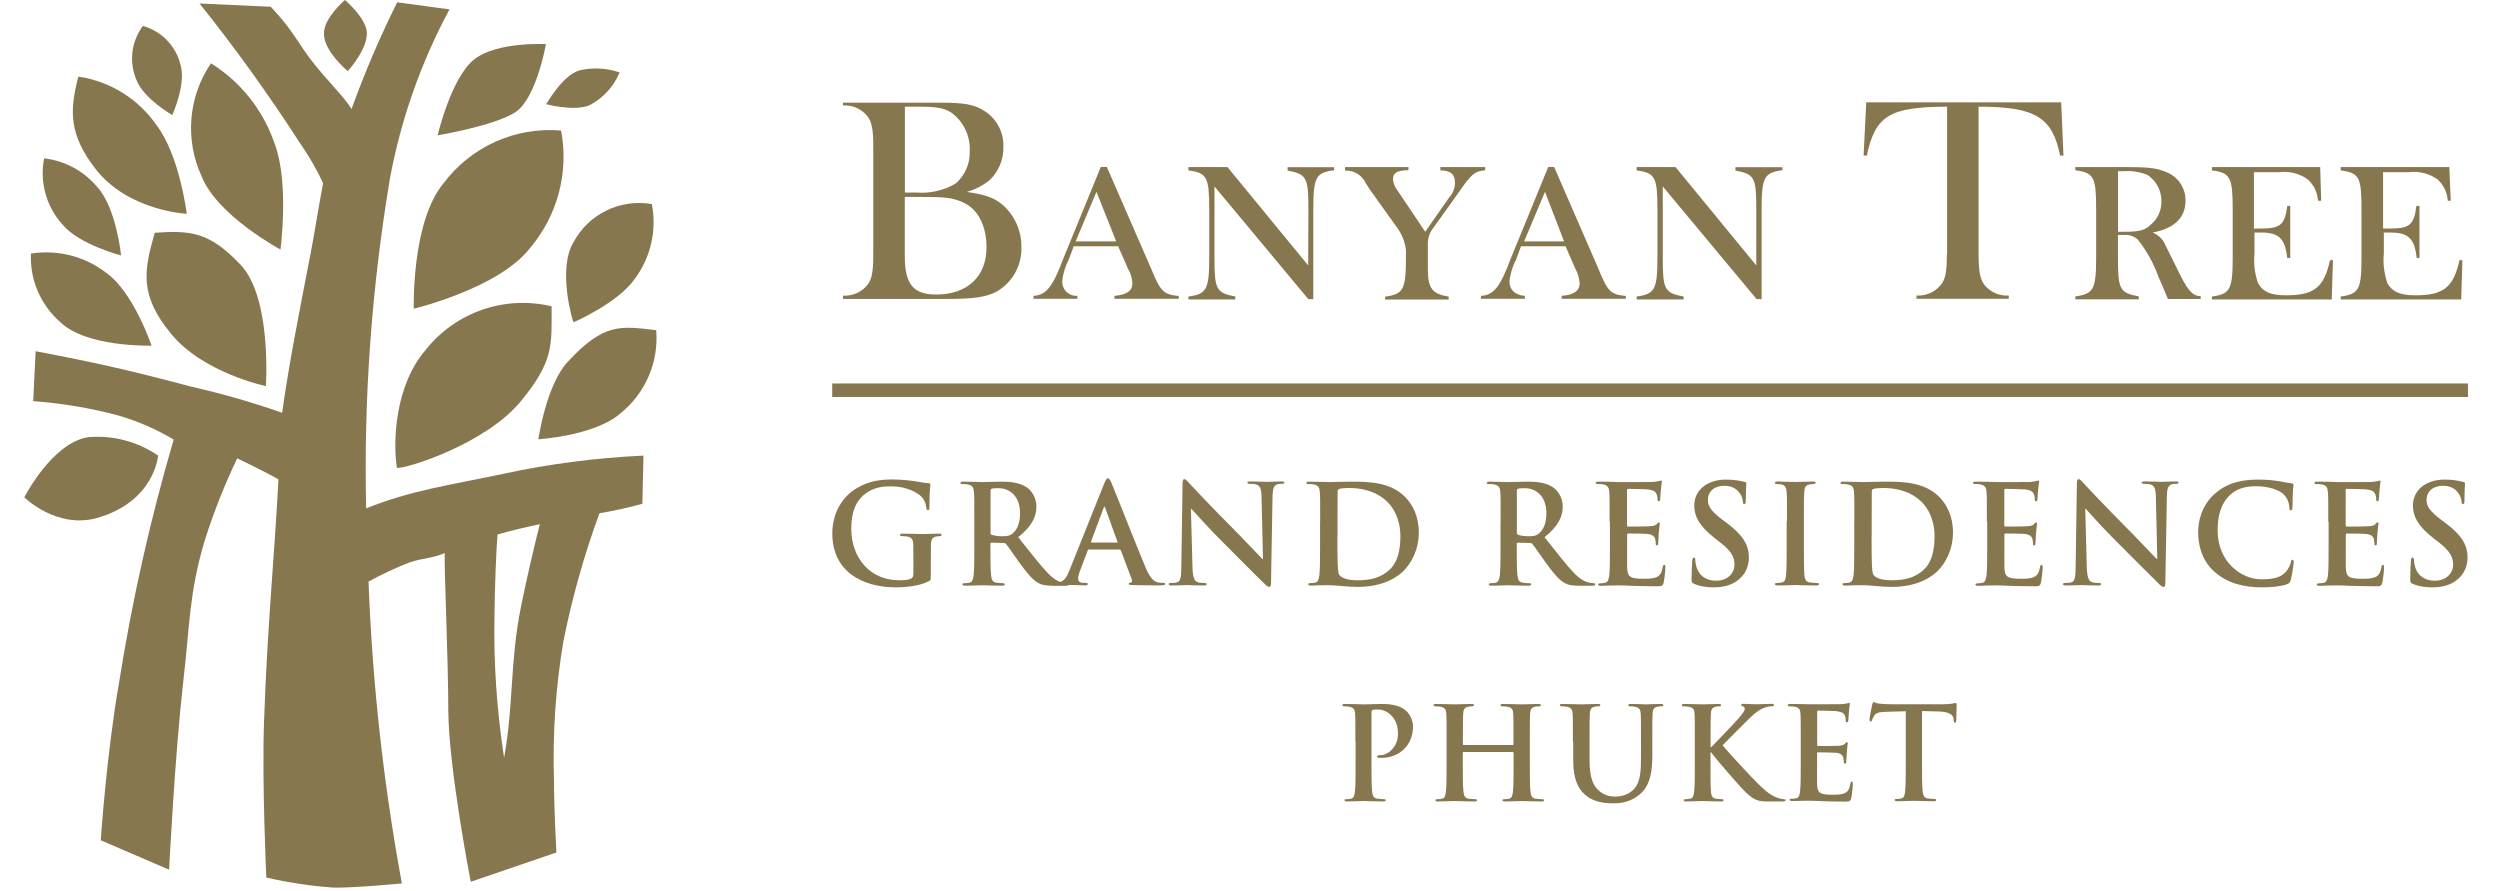 <svg xmlns="http://www.w3.org/2000/svg" id="Layer_1" data-name="Layer 1" viewBox="0 0 229.42 81.75"><defs><style>      .cls-1 {        fill: #87774f;      }    </style></defs><g><path class="cls-1" d="M33.6,46.65c4.22-1.68,7.44-2.08,12.55-3.16,4.25-.92,8.56-1.48,12.9-1.68l-.1,4.42c-1.3,.36-2.61,.65-3.94,.87-1.4,3.81-2.5,7.73-3.3,11.71-.72,4.25-1.01,8.57-.87,12.88,0,2.55,.22,6.54,.22,6.54l-7.86,2.69s-2-10.27-2.06-15.61c0-4.79-.38-12.87-.33-14.55-1.3,.53-2,.43-3.28,.87-1.27,.5-2.51,1.08-3.71,1.74,.35,9.3,1.37,18.55,3.06,27.7,0,0-4.54,.44-6.35,.38-2.05-.15-4.09-.46-6.09-.92,0,0-.41-8.86-.21-14.29,.31-9,1-15.68,1.32-22.25-1.11-.65-3.78-1.93-3.78-1.93-1.18,2.46-2.18,5-3,7.6-1.44,4.86-1.35,7.82-1.95,12.87-.77,6.73-1.3,17.28-1.3,17.28l-6.27-2.7s.51-7.82,1.69-14.54c1.19-7.51,2.86-14.93,5-22.23-1.57-.94-3.25-1.67-5-2.19-2.58-.7-5.22-1.14-7.89-1.34l.22-4.58c5.65,1.07,8.83,1.8,14.39,3.28,2.79,.63,5.53,1.42,8.23,2.37,.64-4.55,1.5-8.84,2.64-14.75,.29-1.49,.66-3.86,1.12-6.33-.62-1.31-1.35-2.57-2.18-3.76-2.84-4.39-5.89-8.64-9.16-12.72l6.54,.3c2.22,2.37,2.39,3.25,4,5.27,1.3,1.63,2.73,3,3.41,4.11,1.21-3.34,2.61-6.61,4.19-9.79l4.8,.65c-2.61,4.85-4.45,10.08-5.46,15.49-1.68,10.01-2.42,20.15-2.19,30.3Zm15.94,1.45c-1.35,.29-2.68,.6-3.88,.95-.12,1.3-.25,4.75-.28,7.2-.1,4.45,.2,8.89,.88,13.29,.87-4.8,.54-8.77,1.52-13.72,.48-2.44,1.41-6.39,1.76-7.72Z"></path><path class="cls-1" d="M2.23,45.64s2.54-5,5.86-5.52c2.27-.2,4.54,.4,6.42,1.69,0,0-.31,4.24-5.66,5.74-3.69,.99-6.62-1.91-6.62-1.91Z"></path><path class="cls-1" d="M19.36,5.81c2.73,1.7,4.79,4.3,5.83,7.34,1.37,3.55,.55,9.75,.55,9.75,0,0-5.78-3.09-7.23-6.7-1.56-3.37-1.24-7.32,.85-10.39Z"></path><path class="cls-1" d="M14.2,21.36c3.26-.22,5-.11,7.88,2.94s2.32,11.13,2.32,11.13c0,0-5.71-1.19-8.66-4.75s-2.56-5.78-1.54-9.32Z"></path><path class="cls-1" d="M4.05,14.53c1.91,.22,3.66,1.17,4.89,2.65,1.74,1.91,2.17,6.26,2.17,6.26,0,0-3.86-1-5.36-2.82-1.5-1.64-2.13-3.91-1.7-6.09Z"></path><path class="cls-1" d="M7.19,7.03c-.86,3.24-.79,5.4,1.55,8.44,3,3.9,8.4,4.15,8.4,4.15,0,0-.65-5.29-2.73-8.07-1.67-2.45-4.29-4.09-7.22-4.52Z"></path><path class="cls-1" d="M2.84,23.27c2.43-.38,4.91,.24,6.86,1.73,2.54,1.76,4.21,6.72,4.21,6.72,0,0-6,.18-8.4-2.18-1.8-1.58-2.78-3.88-2.67-6.27Z"></path><path class="cls-1" d="M13.11,2.38c1.76,.49,3.11,1.92,3.49,3.71,.45,1.72-.79,4.47-.79,4.47,0,0-2.6-1.5-3.25-3.14-.75-1.66-.53-3.58,.55-5.04Z"></path><path class="cls-1" d="M31.65,0s1.78,1.5,2,2.82c.22,1.58-1.74,3.71-1.74,3.71,0,0-2.26-1.89-2.18-3.49,.01-1.42,1.92-3.04,1.92-3.04Z"></path><path class="cls-1" d="M40.16,12.42s5.14-.86,7.1-2.1,2.84-6.27,2.84-6.27c0,0-4.53-.26-6.62,1.43s-3.32,6.94-3.32,6.94Z"></path><path class="cls-1" d="M51.49,11.98c.73,3.83-.32,7.79-2.84,10.77-2.87,3.72-10.68,5.58-10.68,5.58,0,0-.22-7.92,2.7-11.47,2.52-3.39,6.61-5.24,10.82-4.88Z"></path><path class="cls-1" d="M50.12,9.56s2.56,.7,4,.09c1.23-.65,2.2-1.71,2.74-3-1.2-.42-2.5-.48-3.73-.18-1.61,.53-2.97,3.09-3.01,3.09Z"></path><path class="cls-1" d="M36.42,42.94c.91,.08,8.15-2.21,11.36-6.1,3.06-3.71,2.84-5.15,2.84-8.73-4.3-1.03-8.81,.53-11.56,4-2.83,3.29-3.01,8.44-2.64,10.83Z"></path><path class="cls-1" d="M49.4,40.31c0,.1,.7-5,2.72-7.13,3.31-3.55,4.78-3.27,8.1-2.88,.24,2.93-.99,5.79-3.28,7.63-2.31,2.04-7.45,2.38-7.54,2.38Z"></path><path class="cls-1" d="M52.63,29.57c-.06,0-1.5-4.87,0-7.34,1.39-2.6,4.29-4.01,7.19-3.5,.47,2.42-.11,4.92-1.59,6.89-1.54,2.19-5.6,3.97-5.6,3.95Z"></path></g><g><path class="cls-1" d="M83.04,18.07h1.11c2.68,0,3.2,.06,4.19,.49,1.39,.59,2.19,2.13,2.19,4.14,0,2.68-1.76,4.33-4.63,4.33-2.09,0-2.87-.96-2.87-3.52v-5.44Zm0-8.28h1.22c1.68,0,2.35,.11,3.05,.55,1.12,.82,1.75,2.15,1.68,3.54,.04,1.14-.44,2.24-1.32,2.98-1.08,.62-2.32,.91-3.56,.81h-1.07v-7.88Zm-5.68-.4v.29c.85-.06,1.68,.3,2.22,.96,.43,.54,.56,1.24,.56,2.87v9.79c0,1.66-.13,2.35-.56,2.87-.54,.66-1.37,1.01-2.22,.96v.3h9.68c2.28,0,3.42-.16,4.38-.65,1.48-.83,2.37-2.42,2.31-4.11,.02-1.46-.59-2.85-1.67-3.83-.78-.67-1.54-.96-3.34-1.23,.75-.21,1.46-.57,2.07-1.06,.85-.79,1.32-1.92,1.29-3.08,.04-1.3-.59-2.53-1.67-3.24-1-.66-1.84-.81-4.33-.81h-8.71Z"></path><path class="cls-1" d="M102.43,22.15h-3.72l1.91-4.55,1.81,4.55Zm5.74,5.28v-.27c-1.41-.13-1.67-.41-2.55-2.55l-4.05-9.29h-.55l-3.41,8.33c-1,2.69-1.61,3.44-2.77,3.5v.27h4.03v-.27c-.72,.05-1.34-.48-1.39-1.2,0-.04,0-.09,0-.13,.07-.71,.28-1.4,.61-2.03l.44-1.19h4.08l.9,2.05c.24,.41,.38,.86,.41,1.33,0,.71-.52,1.08-1.65,1.17v.27h5.88Z"></path><path class="cls-1" d="M120.06,24.37l-7.42-9.04h-3.58v.31c1.73,.22,1.91,.64,1.91,3.66v4.25c0,3-.22,3.44-1.91,3.66v.27h4.3v-.27c-1.75-.33-1.91-.65-1.91-3.55v-6.55l8.61,10.34h.46v-8.17c0-3.01,.21-3.44,1.91-3.66v-.28h-4.27v.31c1.75,.33,1.91,.64,1.91,3.54l-.02,5.2Z"></path><path class="cls-1" d="M136.28,15.33h-4.1v.31c.96,0,1.34,.37,1.34,1.13,0,.5-.2,.99-.54,1.36l-2.19,3.14-2.49-3.71c-.26-.31-.42-.68-.47-1.08,0-.63,.33-.82,1.42-.87v-.28h-5.82v.32c.81-.03,1.57,.43,1.91,1.17,.14,.21,.28,.43,.4,.62l2.44,3.41c.46,.61,.76,1.34,.84,2.11v.6c0,3-.22,3.44-1.91,3.66v.27h5.83v-.27c-1.52-.25-1.91-.76-1.91-2.55v-2.17c-.03-.6,.16-1.19,.55-1.65l2.19-3.06c1.24-1.82,1.55-2.08,2.52-2.16v-.28Z"></path><path class="cls-1" d="M143.53,22.15h-3.66l1.91-4.55,1.75,4.55Zm5.67,5.28v-.27c-1.41-.13-1.67-.41-2.54-2.55l-4.04-9.29h-.54l-3.41,8.33c-1,2.69-1.6,3.44-2.77,3.5v.27h4.03v-.27c-.89-.06-1.41-.55-1.41-1.33,.07-.71,.29-1.4,.62-2.03l.44-1.19h4.09l.89,2.05c.23,.41,.37,.86,.4,1.33,0,.71-.51,1.08-1.65,1.17v.27h5.87Z"></path><path class="cls-1" d="M161.18,24.37l-7.42-9.04h-3.57v.31c1.73,.22,1.91,.64,1.91,3.66v4.25c0,3-.22,3.44-1.91,3.66v.27h4.31v-.27c-1.76-.33-1.91-.65-1.91-3.55v-6.55l8.61,10.34h.46v-8.17c0-3.01,.22-3.44,1.91-3.66v-.28h-4.31v.31c1.76,.33,1.91,.64,1.91,3.54v5.2Z"></path><path class="cls-1" d="M178.66,23.29c0,1.66-.13,2.35-.57,2.87-.54,.66-1.37,1.01-2.22,.96v.3h8.47v-.3c-.85,.06-1.68-.3-2.22-.96-.42-.55-.55-1.27-.55-2.87V9.79c5.21,0,6.77,.96,7.48,4.49h.31l-.21-4.89h-17.89l-.24,4.89h.29c.79-3.68,2.09-4.47,7.37-4.49v13.5Z"></path><path class="cls-1" d="M194.37,21.26v-5.55h.49c.76-.06,1.52,.06,2.22,.35,.81,.54,1.29,1.46,1.27,2.44,.01,.81-.34,1.58-.96,2.1-.56,.55-1.05,.67-2.56,.67h-.46Zm-3.92-5.94v.31c1.73,.22,1.91,.64,1.91,3.66v4.25c0,3-.22,3.44-1.91,3.66v.27h5.82v-.27c-1.76-.33-1.91-.65-1.91-3.55v-2.09h.56c.46-.04,.91,.11,1.25,.41,.82,1.03,1.46,2.19,1.91,3.43l.6,1.39,.26,.65h3.01v-.27c-.78,0-1.22-.52-2.28-2.75-.74-1.51-.96-1.91-1.08-2.18-.24-.41-.61-.72-1.05-.9,2-.37,3.02-1.38,3.02-2.92,.02-1.18-.71-2.24-1.82-2.65-.83-.35-1.56-.44-3.78-.44h-4.53Z"></path><path class="cls-1" d="M212.93,15.33h-9.95v.31c1.72,.22,1.91,.64,1.91,3.66v4.25c0,3-.21,3.44-1.91,3.66v.27h11l.11-3.6h-.27c-.54,2.49-1.46,3.22-4.03,3.22-1.41,0-2.14-.32-2.57-1.1-.31-.88-.42-1.82-.33-2.75v-1.91h.62c1.62,0,2.19,.56,2.38,2.33h.28v-4.78h-.27c-.22,1.72-.62,2.08-2.37,2.08h-.69v-5.17h2.33c.92-.11,1.84,.12,2.59,.65,.57,.5,.91,1.21,.96,1.97h.29l-.09-3.06Z"></path><path class="cls-1" d="M224.77,15.33h-9.97v.31c1.74,.22,1.91,.64,1.91,3.66v4.25c0,3-.21,3.44-1.91,3.66v.27h11.06l.11-3.6h-.27c-.55,2.49-1.46,3.22-4.04,3.22-1.4,0-2.13-.32-2.57-1.1-.3-.88-.42-1.82-.33-2.75v-1.91h.63c1.62,0,2.2,.56,2.38,2.33h.26v-4.78h-.28c-.21,1.72-.61,2.08-2.37,2.08h-.69v-5.17h2.38c.92-.11,1.85,.12,2.6,.65,.57,.5,.91,1.21,.96,1.97h.27l-.13-3.06Z"></path><polyline class="cls-1" points="76.37 36.43 226.48 36.43 226.48 35.19 76.37 35.19"></polyline></g><g><path class="cls-1" d="M85.41,52.88c0,.34-.01,.37-.16,.45-.82,.43-2.06,.57-3.04,.57-3.09,0-5.83-1.46-5.83-4.95,0-2.02,1.05-3.43,2.2-4.13,1.21-.73,2.33-.82,3.39-.82,.87,0,1.98,.15,2.23,.2,.26,.05,.71,.13,1,.14,.15,.01,.18,.06,.18,.15,0,.14-.09,.49-.09,2.07,0,.2-.04,.26-.14,.26-.09,0-.11-.06-.13-.16-.04-.29-.1-.69-.43-1.05-.38-.4-1.39-.98-2.81-.98-.69,0-1.62,.05-2.5,.78-.71,.59-1.16,1.54-1.16,3.09,0,2.71,1.73,4.75,4.39,4.75,.33,0,.77,0,1.07-.14,.19-.09,.24-.25,.24-.47v-1.19c0-.63,0-1.11-.01-1.49-.01-.43-.13-.63-.54-.72-.1-.02-.32-.04-.49-.04-.11,0-.19-.03-.19-.1,0-.1,.09-.13,.26-.13,.66,0,1.45,.04,1.83,.04s1.06-.04,1.48-.04c.16,0,.25,.03,.25,.13,0,.08-.08,.1-.16,.1-.1,0-.19,.01-.34,.04-.34,.06-.47,.28-.48,.72-.01,.38-.01,.88-.01,1.51v1.39Z"></path><path class="cls-1" d="M89.41,47.85c0-1.92,0-2.27-.03-2.67-.03-.43-.13-.63-.54-.72-.1-.03-.32-.04-.49-.04-.14,0-.21-.02-.21-.11s.09-.11,.28-.11c.67,0,1.46,.04,1.73,.04,.43,0,1.39-.04,1.78-.04,.79,0,1.64,.08,2.32,.54,.35,.24,.86,.88,.86,1.73,0,.93-.39,1.79-1.67,2.83,1.12,1.41,1.99,2.54,2.74,3.32,.71,.73,1.22,.82,1.41,.86,.14,.03,.25,.04,.35,.04s.15,.04,.15,.1c0,.1-.09,.13-.24,.13h-1.2c-.71,0-1.02-.06-1.35-.24-.54-.29-1.02-.88-1.73-1.85-.5-.69-1.08-1.55-1.25-1.74-.06-.08-.14-.09-.23-.09l-1.1-.03c-.06,0-.1,.03-.1,.1v.18c0,1.17,0,2.17,.06,2.7,.04,.37,.11,.64,.49,.69,.19,.03,.47,.05,.62,.05,.1,0,.15,.04,.15,.1,0,.09-.09,.13-.25,.13-.73,0-1.67-.04-1.85-.04-.24,0-1.04,.04-1.54,.04-.16,0-.25-.04-.25-.13,0-.06,.05-.1,.2-.1,.19,0,.34-.03,.46-.05,.25-.05,.32-.33,.37-.69,.06-.53,.06-1.53,.06-2.69v-2.22Zm1.49,1c0,.14,.03,.19,.11,.23,.26,.09,.64,.13,.96,.13,.5,0,.67-.05,.9-.21,.38-.28,.74-.86,.74-1.89,0-1.79-1.19-2.31-1.93-2.31-.32,0-.54,.01-.67,.05-.09,.03-.11,.08-.11,.18v3.84Z"></path><path class="cls-1" d="M99.92,50.43c-.06,0-.09,.03-.11,.1l-.68,1.8c-.13,.32-.19,.62-.19,.77,0,.23,.11,.39,.5,.39h.19c.15,0,.19,.03,.19,.1,0,.1-.08,.13-.21,.13-.4,0-.95-.04-1.34-.04-.14,0-.83,.04-1.49,.04-.16,0-.24-.03-.24-.13,0-.08,.05-.1,.15-.1,.11,0,.29-.01,.39-.03,.58-.08,.82-.5,1.07-1.14l3.17-7.92c.15-.37,.23-.5,.35-.5,.11,0,.19,.11,.32,.4,.3,.69,2.32,5.84,3.13,7.76,.48,1.14,.84,1.31,1.11,1.38,.19,.04,.38,.05,.53,.05,.1,0,.16,.01,.16,.1,0,.1-.11,.13-.58,.13s-1.38,0-2.38-.03c-.23-.01-.38-.01-.38-.1,0-.08,.05-.1,.18-.11,.09-.03,.18-.14,.11-.29l-1.01-2.67c-.03-.06-.06-.09-.13-.09h-2.81Zm2.57-.63c.06,0,.08-.04,.06-.08l-1.13-3.12c-.01-.05-.03-.11-.06-.11s-.06,.06-.08,.11l-1.16,3.1s0,.09,.05,.09h2.32Z"></path><path class="cls-1" d="M109.43,52.01c.02,.98,.19,1.31,.44,1.4,.21,.08,.45,.09,.66,.09,.14,0,.21,.03,.21,.1,0,.1-.11,.13-.29,.13-.82,0-1.33-.04-1.56-.04-.11,0-.71,.04-1.36,.04-.16,0-.28-.01-.28-.13,0-.08,.08-.1,.2-.1,.16,0,.39-.01,.57-.06,.33-.1,.38-.47,.39-1.57l.11-7.47c0-.25,.04-.43,.16-.43,.14,0,.25,.16,.47,.39,.15,.16,2.07,2.22,3.91,4.05,.86,.86,2.56,2.67,2.78,2.88h.06l-.13-5.67c-.01-.77-.13-1.01-.43-1.14-.19-.08-.49-.08-.67-.08-.15,0-.2-.04-.2-.11,0-.1,.14-.11,.33-.11,.66,0,1.26,.04,1.53,.04,.14,0,.62-.04,1.24-.04,.16,0,.29,.01,.29,.11,0,.08-.08,.11-.23,.11-.13,0-.23,0-.38,.04-.35,.1-.45,.37-.47,1.07l-.14,7.96c0,.28-.05,.39-.16,.39-.14,0-.29-.14-.43-.28-.8-.76-2.41-2.41-3.72-3.71-1.38-1.36-2.78-2.94-3-3.18h-.04l.14,5.3Z"></path><path class="cls-1" d="M121.15,47.85c0-1.92,0-2.27-.03-2.67-.03-.43-.13-.63-.54-.72-.1-.03-.32-.04-.49-.04-.14,0-.21-.02-.21-.11s.09-.11,.28-.11c.67,0,1.46,.04,1.82,.04,.39,0,1.19-.04,1.94-.04,1.58,0,3.68,0,5.06,1.44,.63,.66,1.22,1.7,1.22,3.21,0,1.59-.67,2.8-1.38,3.52-.58,.59-1.89,1.49-4.23,1.49-.45,0-.97-.04-1.45-.08-.48-.04-.92-.08-1.24-.08-.14,0-.42,0-.72,.01-.29,0-.62,.03-.87,.03-.16,0-.25-.04-.25-.13,0-.06,.05-.1,.2-.1,.19,0,.34-.03,.45-.05,.25-.05,.32-.33,.37-.69,.06-.53,.06-1.53,.06-2.69v-2.22Zm1.58,1.39c0,1.34,.01,2.31,.03,2.55,.01,.32,.04,.82,.14,.96,.16,.24,.66,.5,1.65,.5,1.29,0,2.15-.25,2.9-.91,.81-.69,1.06-1.84,1.06-3.14,0-1.6-.67-2.64-1.21-3.16-1.16-1.11-2.6-1.26-3.58-1.26-.25,0-.72,.04-.82,.09-.11,.05-.15,.11-.15,.25-.01,.43-.01,1.53-.01,2.52v1.59Z"></path><path class="cls-1" d="M137.71,47.85c0-1.92,0-2.27-.03-2.67-.02-.43-.13-.63-.54-.72-.1-.03-.32-.04-.49-.04-.14,0-.21-.02-.21-.11s.09-.11,.28-.11c.67,0,1.46,.04,1.73,.04,.43,0,1.39-.04,1.78-.04,.79,0,1.64,.08,2.32,.54,.35,.24,.86,.88,.86,1.73,0,.93-.39,1.79-1.67,2.83,1.12,1.41,1.99,2.54,2.74,3.32,.71,.73,1.22,.82,1.41,.86,.14,.03,.25,.04,.35,.04s.15,.04,.15,.1c0,.1-.09,.13-.24,.13h-1.2c-.71,0-1.02-.06-1.35-.24-.54-.29-1.02-.88-1.73-1.85-.5-.69-1.08-1.55-1.25-1.74-.06-.08-.14-.09-.23-.09l-1.1-.03c-.06,0-.1,.03-.1,.1v.18c0,1.17,0,2.17,.06,2.7,.04,.37,.11,.64,.49,.69,.19,.03,.47,.05,.62,.05,.1,0,.15,.04,.15,.1,0,.09-.09,.13-.25,.13-.73,0-1.67-.04-1.85-.04-.24,0-1.04,.04-1.54,.04-.16,0-.25-.04-.25-.13,0-.06,.05-.1,.2-.1,.19,0,.34-.03,.45-.05,.25-.05,.32-.33,.37-.69,.06-.53,.06-1.53,.06-2.69v-2.22Zm1.49,1c0,.14,.03,.19,.11,.23,.27,.09,.64,.13,.96,.13,.5,0,.67-.05,.9-.21,.38-.28,.74-.86,.74-1.89,0-1.79-1.19-2.31-1.93-2.31-.32,0-.54,.01-.67,.05-.09,.03-.11,.08-.11,.18v3.84Z"></path><path class="cls-1" d="M147.71,47.85c0-1.92,0-2.27-.03-2.67-.02-.43-.13-.63-.54-.72-.1-.03-.32-.04-.49-.04-.14,0-.21-.02-.21-.11s.09-.11,.28-.11c.34,0,.71,.01,1.02,.01,.33,.01,.62,.03,.79,.03,.4,0,2.92,0,3.16-.01,.24-.03,.44-.05,.54-.08,.06-.01,.14-.05,.2-.05s.08,.05,.08,.11c0,.09-.06,.24-.1,.82-.01,.13-.04,.68-.06,.83-.01,.06-.04,.14-.13,.14s-.11-.06-.11-.18c0-.09-.01-.3-.08-.45-.09-.23-.21-.38-.84-.46-.21-.02-1.54-.05-1.79-.05-.06,0-.09,.04-.09,.13v3.19c0,.09,.01,.14,.09,.14,.28,0,1.73,0,2.02-.03,.3-.02,.49-.06,.61-.19,.09-.1,.14-.16,.2-.16,.05,0,.09,.02,.09,.1s-.05,.28-.1,.92c-.01,.25-.05,.76-.05,.85,0,.1,0,.24-.11,.24-.09,0-.11-.05-.11-.11-.01-.13-.01-.29-.05-.45-.06-.25-.24-.44-.71-.49-.24-.03-1.49-.04-1.79-.04-.06,0-.08,.05-.08,.13v1c0,.43-.01,1.59,0,1.96,.03,.87,.23,1.06,1.51,1.06,.33,0,.86,0,1.19-.15s.48-.42,.57-.93c.03-.14,.05-.19,.14-.19,.1,0,.1,.1,.1,.23,0,.29-.1,1.15-.16,1.4-.09,.33-.2,.33-.68,.33-.95,0-1.64-.03-2.18-.04-.54-.03-.93-.04-1.31-.04-.14,0-.42,0-.72,.01-.29,0-.62,.03-.87,.03-.16,0-.25-.04-.25-.13,0-.06,.05-.1,.2-.1,.19,0,.34-.03,.45-.05,.25-.05,.32-.33,.37-.69,.06-.53,.06-1.53,.06-2.69v-2.22Z"></path><path class="cls-1" d="M155.47,53.58c-.2-.09-.24-.15-.24-.43,0-.69,.05-1.45,.06-1.65,.01-.19,.05-.33,.15-.33,.11,0,.13,.11,.13,.21,0,.16,.05,.43,.11,.64,.28,.93,1.02,1.27,1.8,1.27,1.14,0,1.69-.77,1.69-1.44,0-.62-.19-1.2-1.24-2.02l-.58-.45c-1.39-1.09-1.87-1.97-1.87-2.99,0-1.39,1.16-2.38,2.92-2.38,.82,0,1.35,.13,1.68,.21,.11,.02,.18,.06,.18,.15,0,.16-.05,.53-.05,1.51,0,.28-.04,.38-.14,.38-.09,0-.13-.08-.13-.23,0-.11-.06-.5-.33-.83-.19-.24-.56-.62-1.38-.62-.93,0-1.5,.54-1.5,1.3,0,.58,.29,1.02,1.34,1.82l.35,.26c1.53,1.15,2.07,2.02,2.07,3.22,0,.73-.28,1.6-1.19,2.2-.63,.4-1.34,.52-2.01,.52-.73,0-1.3-.09-1.84-.33Z"></path><path class="cls-1" d="M163.99,47.85c0-1.92,0-2.27-.03-2.67-.03-.43-.15-.64-.43-.71-.14-.04-.3-.05-.45-.05-.13,0-.2-.02-.2-.13,0-.08,.1-.1,.3-.1,.48,0,1.27,.04,1.64,.04,.32,0,1.06-.04,1.54-.04,.16,0,.26,.03,.26,.1,0,.1-.08,.13-.2,.13s-.23,.01-.38,.04c-.34,.06-.44,.28-.47,.72-.03,.4-.03,.76-.03,2.67v2.22c0,1.22,0,2.22,.05,2.76,.04,.34,.13,.57,.5,.62,.18,.03,.45,.05,.64,.05,.14,0,.2,.04,.2,.1,0,.09-.1,.13-.24,.13-.83,0-1.63-.04-1.97-.04-.29,0-1.09,.04-1.59,.04-.16,0-.25-.04-.25-.13,0-.06,.05-.1,.2-.1,.19,0,.34-.03,.45-.05,.25-.05,.33-.26,.37-.63,.06-.53,.06-1.53,.06-2.75v-2.22Z"></path><path class="cls-1" d="M170.17,47.85c0-1.92,0-2.27-.03-2.67-.02-.43-.13-.63-.54-.72-.1-.03-.32-.04-.49-.04-.14,0-.21-.02-.21-.11s.09-.11,.28-.11c.67,0,1.46,.04,1.82,.04,.39,0,1.19-.04,1.94-.04,1.58,0,3.68,0,5.06,1.44,.63,.66,1.22,1.7,1.22,3.21,0,1.59-.67,2.8-1.38,3.52-.58,.59-1.89,1.49-4.23,1.49-.45,0-.97-.04-1.45-.08-.48-.04-.92-.08-1.24-.08-.14,0-.42,0-.72,.01-.29,0-.62,.03-.87,.03-.16,0-.25-.04-.25-.13,0-.06,.05-.1,.2-.1,.19,0,.34-.03,.45-.05,.25-.05,.32-.33,.37-.69,.06-.53,.06-1.53,.06-2.69v-2.22Zm1.58,1.39c0,1.34,.01,2.31,.03,2.55,.01,.32,.04,.82,.14,.96,.16,.24,.66,.5,1.65,.5,1.29,0,2.15-.25,2.9-.91,.81-.69,1.06-1.84,1.06-3.14,0-1.6-.67-2.64-1.21-3.16-1.16-1.11-2.6-1.26-3.58-1.26-.25,0-.72,.04-.82,.09-.11,.05-.15,.11-.15,.25-.01,.43-.01,1.53-.01,2.52v1.59Z"></path><path class="cls-1" d="M182.33,47.85c0-1.92,0-2.27-.03-2.67-.02-.43-.13-.63-.54-.72-.1-.03-.32-.04-.49-.04-.14,0-.21-.02-.21-.11s.09-.11,.28-.11c.34,0,.71,.01,1.02,.01,.33,.01,.62,.03,.79,.03,.4,0,2.92,0,3.16-.01,.24-.03,.44-.05,.54-.08,.06-.01,.14-.05,.2-.05s.08,.05,.08,.11c0,.09-.06,.24-.1,.82-.01,.13-.04,.68-.06,.83-.01,.06-.04,.14-.13,.14s-.11-.06-.11-.18c0-.09-.01-.3-.08-.45-.09-.23-.21-.38-.84-.46-.21-.02-1.54-.05-1.79-.05-.06,0-.09,.04-.09,.13v3.19c0,.09,.01,.14,.09,.14,.28,0,1.73,0,2.02-.03,.3-.02,.49-.06,.61-.19,.09-.1,.14-.16,.2-.16,.05,0,.09,.02,.09,.1s-.05,.28-.1,.92c-.01,.25-.05,.76-.05,.85,0,.1,0,.24-.11,.24-.09,0-.11-.05-.11-.11-.01-.13-.01-.29-.05-.45-.06-.25-.24-.44-.71-.49-.24-.03-1.49-.04-1.79-.04-.06,0-.08,.05-.08,.13v1c0,.43-.01,1.59,0,1.96,.03,.87,.23,1.06,1.51,1.06,.33,0,.86,0,1.19-.15s.48-.42,.57-.93c.03-.14,.05-.19,.14-.19,.1,0,.1,.1,.1,.23,0,.29-.1,1.15-.16,1.4-.09,.33-.2,.33-.68,.33-.95,0-1.64-.03-2.18-.04-.54-.03-.93-.04-1.31-.04-.14,0-.42,0-.72,.01-.29,0-.62,.03-.87,.03-.16,0-.25-.04-.25-.13,0-.06,.05-.1,.2-.1,.19,0,.34-.03,.45-.05,.25-.05,.32-.33,.37-.69,.06-.53,.06-1.53,.06-2.69v-2.22Z"></path><path class="cls-1" d="M191.5,52.01c.03,.98,.19,1.31,.44,1.4,.21,.08,.45,.09,.66,.09,.14,0,.21,.03,.21,.1,0,.1-.11,.13-.29,.13-.82,0-1.32-.04-1.56-.04-.11,0-.71,.04-1.36,.04-.16,0-.28-.01-.28-.13,0-.08,.08-.1,.2-.1,.16,0,.39-.01,.57-.06,.33-.1,.38-.47,.39-1.57l.11-7.47c0-.25,.04-.43,.16-.43,.14,0,.25,.16,.47,.39,.15,.16,2.07,2.22,3.91,4.05,.86,.86,2.56,2.67,2.78,2.88h.06l-.13-5.67c-.01-.77-.13-1.01-.43-1.14-.19-.08-.49-.08-.67-.08-.15,0-.2-.04-.2-.11,0-.1,.14-.11,.33-.11,.66,0,1.26,.04,1.53,.04,.14,0,.62-.04,1.24-.04,.16,0,.29,.01,.29,.11,0,.08-.08,.11-.23,.11-.13,0-.23,0-.38,.04-.35,.1-.45,.37-.47,1.07l-.14,7.96c0,.28-.05,.39-.16,.39-.14,0-.29-.14-.43-.28-.79-.76-2.41-2.41-3.72-3.71-1.38-1.36-2.78-2.94-3-3.18h-.04l.14,5.3Z"></path><path class="cls-1" d="M203.28,52.53c-1.24-1.08-1.56-2.5-1.56-3.72,0-.86,.26-2.35,1.48-3.46,.91-.83,2.11-1.34,3.99-1.34,.78,0,1.25,.05,1.83,.13,.48,.06,.88,.18,1.26,.21,.14,.01,.19,.08,.19,.15,0,.1-.04,.25-.06,.69-.03,.42-.01,1.11-.04,1.36-.01,.19-.04,.29-.15,.29-.1,0-.13-.1-.13-.28-.01-.39-.18-.83-.49-1.16-.42-.44-1.4-.78-2.56-.78-1.1,0-1.82,.28-2.37,.78-.92,.85-1.16,2.04-1.16,3.27,0,3,2.28,4.49,3.97,4.49,1.12,0,1.8-.13,2.31-.71,.21-.24,.38-.61,.43-.83,.04-.2,.06-.25,.16-.25,.09,0,.11,.09,.11,.19,0,.15-.15,1.25-.28,1.68-.06,.21-.11,.28-.33,.37-.5,.2-1.46,.29-2.27,.29-1.73,0-3.18-.38-4.33-1.38Z"></path><path class="cls-1" d="M213.66,47.85c0-1.92,0-2.27-.03-2.67-.03-.43-.13-.63-.54-.72-.1-.03-.32-.04-.49-.04-.14,0-.21-.02-.21-.11s.09-.11,.28-.11c.34,0,.71,.01,1.02,.01,.33,.01,.62,.03,.79,.03,.4,0,2.92,0,3.16-.01,.24-.03,.44-.05,.54-.08,.06-.01,.14-.05,.2-.05s.08,.05,.08,.11c0,.09-.06,.24-.1,.82-.01,.13-.04,.68-.06,.83-.01,.06-.04,.14-.13,.14s-.11-.06-.11-.18c0-.09-.01-.3-.08-.45-.09-.23-.21-.38-.84-.46-.21-.02-1.54-.05-1.79-.05-.06,0-.09,.04-.09,.13v3.19c0,.09,.01,.14,.09,.14,.28,0,1.73,0,2.02-.03,.3-.02,.49-.06,.61-.19,.09-.1,.14-.16,.2-.16,.05,0,.09,.02,.09,.1s-.05,.28-.1,.92c-.01,.25-.05,.76-.05,.85,0,.1,0,.24-.11,.24-.09,0-.11-.05-.11-.11-.01-.13-.01-.29-.05-.45-.06-.25-.24-.44-.71-.49-.24-.03-1.49-.04-1.79-.04-.06,0-.08,.05-.08,.13v1c0,.43-.01,1.59,0,1.96,.03,.87,.23,1.06,1.51,1.06,.33,0,.86,0,1.19-.15s.48-.42,.57-.93c.03-.14,.05-.19,.14-.19,.1,0,.1,.1,.1,.23,0,.29-.1,1.15-.16,1.4-.09,.33-.2,.33-.68,.33-.95,0-1.64-.03-2.18-.04-.54-.03-.93-.04-1.31-.04-.14,0-.42,0-.72,.01-.29,0-.62,.03-.87,.03-.16,0-.25-.04-.25-.13,0-.06,.05-.1,.2-.1,.19,0,.34-.03,.45-.05,.25-.05,.32-.33,.37-.69,.06-.53,.06-1.53,.06-2.69v-2.22Z"></path><path class="cls-1" d="M221.42,53.58c-.2-.09-.24-.15-.24-.43,0-.69,.05-1.45,.06-1.65,.01-.19,.05-.33,.15-.33,.11,0,.13,.11,.13,.21,0,.16,.05,.43,.11,.64,.28,.93,1.02,1.27,1.8,1.27,1.14,0,1.69-.77,1.69-1.44,0-.62-.19-1.2-1.24-2.02l-.58-.45c-1.39-1.09-1.87-1.97-1.87-2.99,0-1.39,1.16-2.38,2.92-2.38,.82,0,1.35,.13,1.68,.21,.11,.02,.18,.06,.18,.15,0,.16-.05,.53-.05,1.51,0,.28-.04,.38-.14,.38-.09,0-.13-.08-.13-.23,0-.11-.06-.5-.33-.83-.19-.24-.56-.62-1.38-.62-.93,0-1.5,.54-1.5,1.3,0,.58,.29,1.02,1.34,1.82l.35,.26c1.53,1.15,2.07,2.02,2.07,3.22,0,.73-.28,1.6-1.19,2.2-.63,.4-1.34,.52-2.01,.52-.73,0-1.3-.09-1.84-.33Z"></path></g><g><path class="cls-1" d="M124.38,68.04c0-1.8,0-2.13-.02-2.51-.02-.4-.12-.59-.51-.67-.09-.02-.3-.04-.46-.04-.13,0-.2-.02-.2-.11s.08-.11,.26-.11c.63,0,1.37,.04,1.71,.04,.49,0,1.17-.04,1.72-.04,1.48,0,2.01,.5,2.2,.67,.26,.25,.59,.78,.59,1.41,0,1.68-1.23,2.87-2.91,2.87-.06,0-.19,0-.25-.01-.06-.01-.14-.02-.14-.11,0-.09,.08-.13,.33-.13,.66,0,1.59-.75,1.59-1.95,0-.39-.04-1.18-.7-1.78-.43-.39-.91-.46-1.18-.46-.18,0-.36,.01-.46,.05-.06,.02-.09,.09-.09,.22v4.74c0,1.09,0,2.02,.06,2.53,.04,.33,.11,.59,.46,.64,.17,.02,.43,.05,.6,.05,.13,0,.19,.04,.19,.09,0,.08-.09,.12-.23,.12-.78,0-1.53-.04-1.83-.04-.27,0-1.02,.04-1.49,.04-.15,0-.24-.04-.24-.12,0-.06,.05-.09,.19-.09,.18,0,.32-.02,.43-.05,.24-.05,.3-.31,.34-.65,.06-.5,.06-1.43,.06-2.52v-2.08Z"></path><path class="cls-1" d="M138.82,68.37s.07-.02,.07-.08v-.25c0-1.8,0-2.13-.02-2.51-.02-.4-.12-.59-.51-.67-.09-.02-.3-.04-.46-.04-.13,0-.2-.02-.2-.11s.08-.11,.25-.11c.64,0,1.39,.04,1.71,.04,.28,0,1.03-.04,1.49-.04,.17,0,.25,.02,.25,.11s-.07,.11-.21,.11c-.1,0-.2,.01-.34,.04-.32,.06-.41,.26-.44,.67-.02,.38-.02,.71-.02,2.51v2.08c0,1.09,0,2.02,.06,2.53,.04,.33,.11,.59,.46,.64,.17,.02,.43,.05,.6,.05,.13,0,.19,.04,.19,.09,0,.08-.09,.12-.24,.12-.77,0-1.52-.04-1.85-.04-.27,0-1.02,.04-1.48,.04-.17,0-.25-.04-.25-.12,0-.06,.05-.09,.19-.09,.18,0,.32-.02,.43-.05,.24-.05,.3-.31,.34-.65,.06-.5,.06-1.43,.06-2.52v-1.04s-.04-.07-.07-.07h-4.52s-.07,.01-.07,.07v1.04c0,1.09,0,2.02,.06,2.53,.04,.33,.11,.59,.46,.64,.17,.02,.43,.05,.6,.05,.13,0,.19,.04,.19,.09,0,.08-.09,.12-.24,.12-.77,0-1.52-.04-1.85-.04-.27,0-1.02,.04-1.49,.04-.15,0-.24-.04-.24-.12,0-.06,.05-.09,.19-.09,.18,0,.32-.02,.43-.05,.24-.05,.3-.31,.34-.65,.06-.5,.06-1.43,.06-2.52v-2.08c0-1.8,0-2.13-.02-2.51-.02-.4-.12-.59-.51-.67-.09-.02-.3-.04-.46-.04-.13,0-.2-.02-.2-.11s.08-.11,.25-.11c.64,0,1.39,.04,1.71,.04,.29,0,1.03-.04,1.49-.04,.17,0,.25,.02,.25,.11s-.07,.11-.21,.11c-.09,0-.2,.01-.34,.04-.32,.06-.41,.26-.44,.67-.02,.38-.02,.71-.02,2.51v.25c0,.06,.04,.08,.07,.08h4.52Z"></path><path class="cls-1" d="M144.34,68.04c0-1.8,0-2.13-.02-2.51-.02-.4-.12-.59-.51-.67-.1-.02-.3-.04-.46-.04-.13,0-.2-.02-.2-.11s.08-.11,.26-.11c.63,0,1.37,.04,1.73,.04,.28,0,1.03-.04,1.46-.04,.18,0,.26,.02,.26,.11s-.07,.11-.19,.11c-.13,0-.2,.01-.34,.04-.32,.06-.41,.26-.44,.67-.02,.38-.02,.71-.02,2.51v1.66c0,1.72,.34,2.44,.92,2.91,.53,.44,1.08,.49,1.48,.49,.52,0,1.16-.17,1.63-.64,.65-.65,.69-1.72,.69-2.94v-1.48c0-1.8,0-2.13-.02-2.51-.02-.4-.12-.59-.51-.67-.09-.02-.3-.04-.43-.04s-.2-.02-.2-.11,.08-.11,.25-.11c.6,0,1.35,.04,1.36,.04,.14,0,.89-.04,1.35-.04,.17,0,.25,.02,.25,.11s-.07,.11-.21,.11c-.13,0-.2,.01-.34,.04-.32,.06-.42,.26-.44,.67-.02,.38-.02,.71-.02,2.51v1.27c0,1.31-.13,2.71-1.12,3.56-.84,.72-1.69,.85-2.46,.85-.63,0-1.76-.04-2.63-.82-.6-.54-1.05-1.42-1.05-3.14v-1.73Z"></path><path class="cls-1" d="M156.99,68.56h.06c.4-.44,2.13-2.2,2.47-2.61,.33-.39,.59-.69,.59-.89,0-.13-.05-.21-.17-.24-.11-.02-.15-.05-.15-.12,0-.08,.06-.11,.19-.11,.25,0,.9,.04,1.22,.04,.37,0,1.02-.04,1.39-.04,.12,0,.2,.02,.2,.11s-.06,.11-.18,.11c-.17,0-.46,.05-.69,.13-.37,.14-.77,.39-1.28,.89-.37,.36-2.15,2.13-2.56,2.56,.43,.56,2.75,3.05,3.21,3.49,.52,.5,1.05,1.03,1.69,1.28,.36,.14,.59,.18,.73,.18,.08,0,.15,.02,.15,.09,0,.08-.06,.12-.28,.12h-1.03c-.36,0-.57,0-.82-.02-.64-.06-.96-.32-1.47-.77-.52-.46-2.85-3.2-3.1-3.54l-.13-.18h-.06v1.08c0,1.09,0,2.02,.04,2.53,.02,.33,.13,.59,.43,.64,.17,.02,.43,.05,.58,.05,.09,0,.15,.04,.15,.09,0,.08-.09,.12-.22,.12-.66,0-1.41-.04-1.71-.04-.27,0-1.02,.04-1.49,.04-.15,0-.24-.04-.24-.12,0-.06,.05-.09,.19-.09,.18,0,.32-.02,.43-.05,.24-.05,.3-.31,.34-.65,.06-.5,.06-1.43,.06-2.52v-2.08c0-1.8,0-2.13-.02-2.51-.02-.4-.12-.59-.51-.67-.09-.02-.3-.04-.46-.04-.13,0-.2-.02-.2-.11s.08-.11,.26-.11c.63,0,1.37,.04,1.66,.04s1.03-.04,1.43-.04c.17,0,.25,.02,.25,.11s-.07,.11-.17,.11c-.12,0-.19,.01-.33,.04-.32,.06-.42,.26-.44,.67-.02,.38-.02,.71-.02,2.51v.52Z"></path><path class="cls-1" d="M165.25,68.04c0-1.8,0-2.13-.02-2.51-.02-.4-.12-.59-.51-.67-.09-.02-.3-.04-.46-.04-.13,0-.2-.02-.2-.11s.08-.11,.26-.11c.32,0,.66,.01,.96,.01,.31,.01,.58,.02,.75,.02,.38,0,2.73,0,2.96-.01,.22-.02,.41-.05,.51-.07,.06-.01,.13-.05,.19-.05s.07,.05,.07,.11c0,.08-.06,.22-.09,.77-.01,.12-.04,.64-.06,.78-.01,.06-.04,.13-.12,.13s-.11-.06-.11-.17c0-.08-.01-.28-.07-.43-.08-.21-.2-.35-.79-.43-.2-.02-1.44-.05-1.68-.05-.06,0-.08,.04-.08,.12v3c0,.08,.01,.13,.08,.13,.26,0,1.62,0,1.89-.02,.28-.02,.46-.06,.57-.18,.08-.09,.13-.15,.19-.15,.05,0,.08,.02,.08,.09s-.05,.26-.09,.86c-.01,.24-.05,.71-.05,.79,0,.1,0,.23-.11,.23-.08,0-.11-.05-.11-.11-.01-.12-.01-.27-.05-.43-.06-.24-.23-.41-.66-.46-.23-.02-1.4-.04-1.68-.04-.06,0-.07,.05-.07,.12v.94c0,.4-.01,1.49,0,1.83,.02,.82,.21,1,1.42,1,.31,0,.81,0,1.11-.14,.31-.14,.45-.39,.53-.88,.02-.13,.05-.18,.13-.18,.09,0,.09,.09,.09,.21,0,.27-.09,1.08-.15,1.31-.08,.31-.19,.31-.64,.31-.89,0-1.54-.02-2.05-.04-.51-.02-.88-.04-1.23-.04-.13,0-.39,0-.67,.01-.27,0-.58,.02-.82,.02-.15,0-.24-.04-.24-.12,0-.06,.05-.09,.19-.09,.18,0,.32-.02,.43-.05,.24-.05,.3-.31,.34-.65,.06-.5,.06-1.43,.06-2.52v-2.08Z"></path><path class="cls-1" d="M174.91,65.27l-1.76,.05c-.69,.02-.97,.08-1.15,.34-.12,.18-.18,.32-.2,.41s-.06,.14-.13,.14c-.08,0-.11-.06-.11-.19,0-.19,.22-1.27,.25-1.36,.04-.15,.07-.23,.14-.23,.09,0,.21,.12,.51,.14,.34,.04,.79,.06,1.18,.06h4.69c.38,0,.64-.04,.82-.06,.18-.04,.27-.06,.32-.06,.08,0,.09,.07,.09,.25,0,.25-.04,1.07-.04,1.37-.01,.12-.04,.19-.11,.19-.09,0-.12-.06-.13-.24v-.13c-.04-.31-.35-.64-1.41-.66l-1.49-.04v4.85c0,1.09,0,2.02,.06,2.53,.04,.33,.11,.59,.46,.64,.17,.02,.43,.05,.6,.05,.13,0,.19,.04,.19,.09,0,.08-.09,.12-.23,.12-.78,0-1.53-.04-1.86-.04-.27,0-1.02,.04-1.49,.04-.15,0-.24-.04-.24-.12,0-.06,.05-.09,.19-.09,.18,0,.32-.02,.43-.05,.24-.05,.31-.31,.34-.65,.06-.5,.06-1.43,.06-2.52v-4.85Z"></path></g></svg>